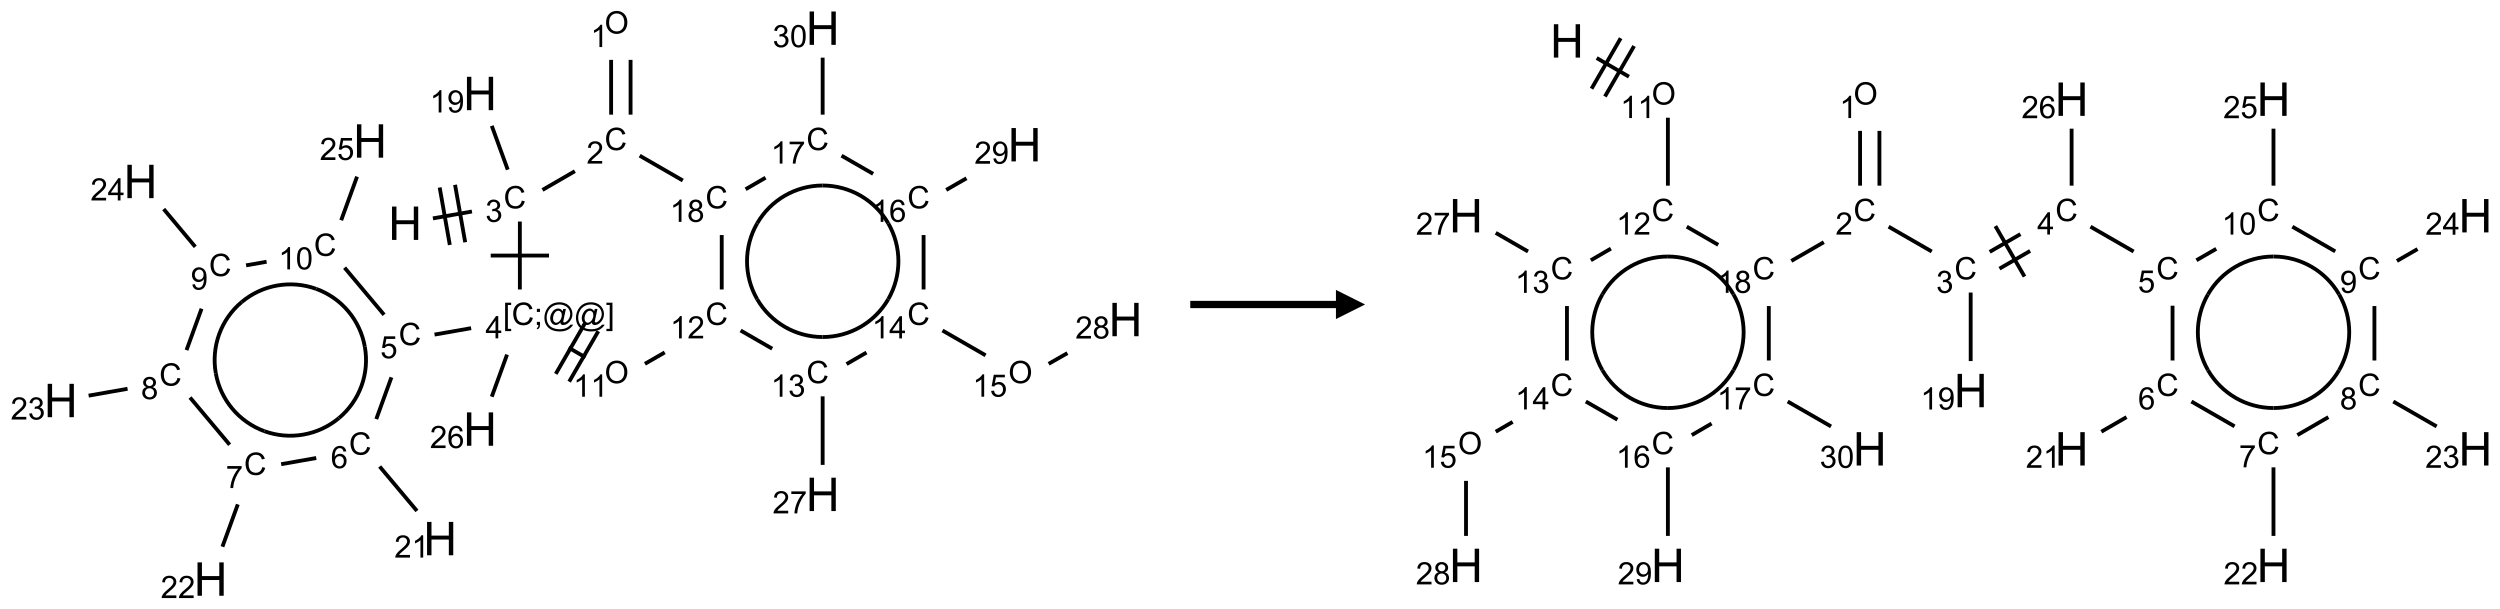 <?xml version="1.0" encoding="UTF-8"?>
<svg xmlns="http://www.w3.org/2000/svg" xmlns:xlink="http://www.w3.org/1999/xlink" width="858" height="209" viewBox="0 0 858 209">
<defs>
<g>
<g id="glyph-0-0">
<path d="M 2 0 L 2 -10 L 10 -10 L 10 0 Z M 2.25 -0.25 L 9.75 -0.25 L 9.75 -9.75 L 2.25 -9.75 Z M 2.25 -0.25 "/>
</g>
<g id="glyph-0-1">
<path d="M 1.281 0 L 1.281 -11.453 L 2.797 -11.453 L 2.797 -6.75 L 8.75 -6.75 L 8.75 -11.453 L 10.266 -11.453 L 10.266 0 L 8.75 0 L 8.75 -5.398 L 2.797 -5.398 L 2.797 0 Z M 1.281 0 "/>
</g>
<g id="glyph-1-0">
<path d="M 1.332 0 L 1.332 -6.668 L 6.668 -6.668 L 6.668 0 Z M 1.5 -0.168 L 6.5 -0.168 L 6.5 -6.5 L 1.5 -6.5 Z M 1.5 -0.168 "/>
</g>
<g id="glyph-1-1">
<path d="M 6.27 -2.676 L 7.281 -2.422 C 7.07 -1.594 6.688 -0.961 6.137 -0.523 C 5.586 -0.086 4.914 0.129 4.121 0.129 C 3.297 0.129 2.629 -0.039 2.113 -0.371 C 1.598 -0.707 1.203 -1.191 0.934 -1.828 C 0.664 -2.465 0.531 -3.145 0.531 -3.875 C 0.531 -4.672 0.684 -5.363 0.988 -5.957 C 1.293 -6.547 1.723 -6.996 2.285 -7.305 C 2.844 -7.613 3.461 -7.766 4.137 -7.766 C 4.898 -7.766 5.543 -7.57 6.062 -7.184 C 6.582 -6.793 6.945 -6.246 7.152 -5.543 L 6.156 -5.309 C 5.98 -5.863 5.723 -6.266 5.387 -6.52 C 5.051 -6.773 4.625 -6.902 4.113 -6.902 C 3.527 -6.902 3.039 -6.762 2.645 -6.48 C 2.25 -6.199 1.973 -5.82 1.812 -5.348 C 1.652 -4.871 1.574 -4.383 1.574 -3.879 C 1.574 -3.23 1.668 -2.664 1.855 -2.18 C 2.047 -1.695 2.34 -1.332 2.738 -1.094 C 3.137 -0.855 3.57 -0.734 4.035 -0.734 C 4.602 -0.734 5.082 -0.898 5.473 -1.223 C 5.867 -1.551 6.133 -2.035 6.27 -2.676 Z M 6.27 -2.676 "/>
</g>
<g id="glyph-1-2">
<path d="M 0.449 -2.016 L 1.387 -2.141 C 1.492 -1.609 1.676 -1.227 1.934 -0.992 C 2.191 -0.758 2.508 -0.641 2.879 -0.641 C 3.32 -0.641 3.695 -0.793 3.996 -1.098 C 4.301 -1.402 4.453 -1.781 4.453 -2.234 C 4.453 -2.664 4.312 -3.02 4.031 -3.301 C 3.75 -3.578 3.391 -3.719 2.957 -3.719 C 2.781 -3.719 2.562 -3.684 2.297 -3.613 L 2.402 -4.438 C 2.465 -4.43 2.516 -4.426 2.551 -4.426 C 2.949 -4.426 3.312 -4.531 3.629 -4.738 C 3.949 -4.949 4.109 -5.27 4.109 -5.703 C 4.109 -6.047 3.992 -6.332 3.762 -6.559 C 3.527 -6.785 3.227 -6.895 2.859 -6.895 C 2.496 -6.895 2.191 -6.781 1.949 -6.551 C 1.707 -6.324 1.547 -5.98 1.48 -5.52 L 0.543 -5.688 C 0.656 -6.316 0.918 -6.805 1.324 -7.148 C 1.73 -7.492 2.234 -7.668 2.84 -7.668 C 3.254 -7.668 3.641 -7.578 3.988 -7.398 C 4.34 -7.219 4.609 -6.977 4.793 -6.668 C 4.98 -6.359 5.074 -6.031 5.074 -5.684 C 5.074 -5.352 4.984 -5.051 4.809 -4.781 C 4.629 -4.512 4.367 -4.297 4.02 -4.137 C 4.473 -4.031 4.824 -3.816 5.074 -3.488 C 5.324 -3.16 5.449 -2.75 5.449 -2.254 C 5.449 -1.59 5.203 -1.023 4.719 -0.559 C 4.234 -0.098 3.617 0.137 2.875 0.137 C 2.203 0.137 1.648 -0.062 1.207 -0.465 C 0.762 -0.863 0.512 -1.379 0.449 -2.016 Z M 0.449 -2.016 "/>
</g>
<g id="glyph-1-3">
<path d="M 3.973 0 L 3.035 0 L 3.035 -5.973 C 2.809 -5.758 2.516 -5.543 2.148 -5.328 C 1.781 -5.113 1.453 -4.953 1.16 -4.844 L 1.16 -5.75 C 1.684 -5.996 2.145 -6.297 2.535 -6.645 C 2.93 -6.996 3.207 -7.336 3.371 -7.668 L 3.973 -7.668 Z M 3.973 0 "/>
</g>
<g id="glyph-1-4">
<path d="M 0.582 -1.766 L 1.484 -1.848 C 1.562 -1.426 1.707 -1.117 1.922 -0.926 C 2.137 -0.734 2.414 -0.641 2.75 -0.641 C 3.039 -0.641 3.289 -0.707 3.508 -0.84 C 3.727 -0.973 3.902 -1.148 4.043 -1.367 C 4.18 -1.586 4.297 -1.887 4.391 -2.262 C 4.484 -2.637 4.531 -3.016 4.531 -3.406 C 4.531 -3.449 4.531 -3.512 4.527 -3.594 C 4.34 -3.297 4.082 -3.055 3.758 -2.867 C 3.434 -2.68 3.082 -2.59 2.703 -2.59 C 2.07 -2.59 1.535 -2.816 1.098 -3.277 C 0.66 -3.734 0.441 -4.34 0.441 -5.09 C 0.441 -5.863 0.672 -6.484 1.129 -6.957 C 1.586 -7.43 2.156 -7.668 2.844 -7.668 C 3.34 -7.668 3.793 -7.531 4.207 -7.266 C 4.617 -7 4.93 -6.617 5.145 -6.121 C 5.355 -5.629 5.465 -4.91 5.465 -3.973 C 5.465 -2.996 5.359 -2.223 5.145 -1.645 C 4.934 -1.066 4.617 -0.625 4.199 -0.324 C 3.781 -0.02 3.293 0.129 2.73 0.129 C 2.133 0.129 1.645 -0.035 1.266 -0.367 C 0.887 -0.699 0.66 -1.164 0.582 -1.766 Z M 4.422 -5.137 C 4.422 -5.676 4.277 -6.102 3.992 -6.418 C 3.707 -6.734 3.359 -6.891 2.957 -6.891 C 2.543 -6.891 2.18 -6.719 1.871 -6.379 C 1.562 -6.039 1.406 -5.598 1.406 -5.059 C 1.406 -4.57 1.555 -4.176 1.848 -3.871 C 2.141 -3.566 2.5 -3.418 2.934 -3.418 C 3.367 -3.418 3.723 -3.57 4.004 -3.871 C 4.281 -4.176 4.422 -4.598 4.422 -5.137 Z M 4.422 -5.137 "/>
</g>
<g id="glyph-1-5">
<path d="M 5.371 -0.902 L 5.371 0 L 0.324 0 C 0.316 -0.227 0.352 -0.441 0.434 -0.652 C 0.562 -0.996 0.766 -1.332 1.051 -1.668 C 1.332 -2 1.742 -2.387 2.277 -2.824 C 3.105 -3.504 3.668 -4.043 3.957 -4.441 C 4.25 -4.84 4.395 -5.215 4.395 -5.566 C 4.395 -5.938 4.262 -6.254 3.996 -6.508 C 3.73 -6.762 3.387 -6.891 2.957 -6.891 C 2.508 -6.891 2.145 -6.754 1.875 -6.484 C 1.605 -6.215 1.469 -5.84 1.465 -5.359 L 0.5 -5.457 C 0.566 -6.176 0.812 -6.727 1.246 -7.102 C 1.676 -7.477 2.254 -7.668 2.98 -7.668 C 3.711 -7.668 4.293 -7.465 4.719 -7.059 C 5.145 -6.652 5.359 -6.148 5.359 -5.547 C 5.359 -5.242 5.297 -4.941 5.172 -4.645 C 5.047 -4.352 4.84 -4.039 4.551 -3.715 C 4.262 -3.387 3.777 -2.938 3.105 -2.371 C 2.543 -1.898 2.18 -1.578 2.02 -1.41 C 1.859 -1.242 1.73 -1.07 1.625 -0.902 Z M 5.371 -0.902 "/>
</g>
<g id="glyph-1-6">
<path d="M 0.516 -3.719 C 0.516 -4.984 0.855 -5.977 1.535 -6.695 C 2.215 -7.414 3.094 -7.77 4.172 -7.77 C 4.875 -7.77 5.512 -7.602 6.078 -7.266 C 6.645 -6.93 7.074 -6.461 7.371 -5.855 C 7.668 -5.254 7.816 -4.57 7.816 -3.809 C 7.816 -3.035 7.66 -2.34 7.348 -1.73 C 7.035 -1.117 6.594 -0.656 6.02 -0.34 C 5.449 -0.027 4.828 0.129 4.168 0.129 C 3.449 0.129 2.805 -0.043 2.238 -0.391 C 1.672 -0.738 1.246 -1.211 0.953 -1.812 C 0.66 -2.414 0.516 -3.047 0.516 -3.719 Z M 1.559 -3.703 C 1.559 -2.781 1.805 -2.059 2.301 -1.527 C 2.793 -1 3.414 -0.734 4.16 -0.734 C 4.922 -0.734 5.547 -1 6.039 -1.535 C 6.531 -2.07 6.777 -2.828 6.777 -3.812 C 6.777 -4.434 6.672 -4.977 6.461 -5.441 C 6.25 -5.902 5.945 -6.262 5.539 -6.52 C 5.133 -6.773 4.68 -6.902 4.176 -6.902 C 3.461 -6.902 2.848 -6.656 2.332 -6.164 C 1.816 -5.672 1.559 -4.852 1.559 -3.703 Z M 1.559 -3.703 "/>
</g>
<g id="glyph-1-7">
<path d="M 1.887 -4.141 C 1.496 -4.281 1.207 -4.484 1.02 -4.75 C 0.832 -5.016 0.738 -5.328 0.738 -5.699 C 0.738 -6.254 0.938 -6.719 1.34 -7.098 C 1.738 -7.477 2.27 -7.668 2.934 -7.668 C 3.598 -7.668 4.137 -7.473 4.543 -7.086 C 4.949 -6.699 5.152 -6.227 5.152 -5.672 C 5.152 -5.316 5.059 -5.008 4.871 -4.746 C 4.688 -4.484 4.406 -4.281 4.027 -4.141 C 4.496 -3.988 4.852 -3.742 5.098 -3.402 C 5.34 -3.062 5.465 -2.656 5.465 -2.184 C 5.465 -1.531 5.234 -0.98 4.77 -0.535 C 4.309 -0.09 3.703 0.129 2.949 0.129 C 2.195 0.129 1.586 -0.094 1.125 -0.539 C 0.664 -0.984 0.434 -1.543 0.434 -2.207 C 0.434 -2.703 0.559 -3.121 0.809 -3.457 C 1.062 -3.793 1.422 -4.02 1.887 -4.141 Z M 1.699 -5.73 C 1.699 -5.367 1.812 -5.074 2.047 -4.844 C 2.281 -4.613 2.582 -4.5 2.953 -4.5 C 3.312 -4.5 3.609 -4.613 3.84 -4.84 C 4.07 -5.066 4.188 -5.348 4.188 -5.676 C 4.188 -6.02 4.07 -6.309 3.832 -6.543 C 3.594 -6.777 3.297 -6.895 2.941 -6.895 C 2.586 -6.895 2.289 -6.781 2.051 -6.551 C 1.816 -6.324 1.699 -6.047 1.699 -5.73 Z M 1.395 -2.203 C 1.395 -1.938 1.461 -1.676 1.586 -1.426 C 1.711 -1.176 1.902 -0.984 2.152 -0.848 C 2.402 -0.711 2.672 -0.641 2.957 -0.641 C 3.406 -0.641 3.777 -0.785 4.066 -1.074 C 4.359 -1.363 4.504 -1.727 4.504 -2.172 C 4.504 -2.625 4.355 -2.996 4.055 -3.293 C 3.754 -3.586 3.379 -3.734 2.926 -3.734 C 2.484 -3.734 2.121 -3.59 1.832 -3.297 C 1.543 -3.004 1.395 -2.641 1.395 -2.203 Z M 1.395 -2.203 "/>
</g>
<g id="glyph-1-8">
<path d="M 0.504 -6.637 L 0.504 -7.535 L 5.449 -7.535 L 5.449 -6.809 C 4.961 -6.289 4.48 -5.602 4.004 -4.746 C 3.527 -3.887 3.156 -3.004 2.895 -2.098 C 2.707 -1.461 2.59 -0.762 2.535 0 L 1.574 0 C 1.582 -0.602 1.703 -1.328 1.926 -2.176 C 2.152 -3.027 2.477 -3.848 2.898 -4.637 C 3.32 -5.426 3.77 -6.094 4.246 -6.637 Z M 0.504 -6.637 "/>
</g>
<g id="glyph-1-9">
<path d="M 3.449 0 L 3.449 -1.828 L 0.137 -1.828 L 0.137 -2.688 L 3.621 -7.637 L 4.387 -7.637 L 4.387 -2.688 L 5.418 -2.688 L 5.418 -1.828 L 4.387 -1.828 L 4.387 0 Z M 3.449 -2.688 L 3.449 -6.129 L 1.059 -2.688 Z M 3.449 -2.688 "/>
</g>
<g id="glyph-1-10">
<path d="M 0.441 -2 L 1.426 -2.082 C 1.5 -1.605 1.668 -1.242 1.934 -1.004 C 2.199 -0.762 2.52 -0.641 2.895 -0.641 C 3.348 -0.641 3.73 -0.812 4.043 -1.152 C 4.355 -1.492 4.512 -1.941 4.512 -2.504 C 4.512 -3.039 4.359 -3.461 4.059 -3.77 C 3.758 -4.078 3.367 -4.234 2.879 -4.234 C 2.578 -4.234 2.305 -4.164 2.062 -4.027 C 1.82 -3.891 1.629 -3.715 1.488 -3.496 L 0.609 -3.609 L 1.348 -7.531 L 5.145 -7.531 L 5.145 -6.637 L 2.098 -6.637 L 1.688 -4.582 C 2.145 -4.902 2.625 -5.062 3.129 -5.062 C 3.797 -5.062 4.359 -4.832 4.816 -4.371 C 5.277 -3.91 5.504 -3.312 5.504 -2.59 C 5.504 -1.898 5.305 -1.301 4.902 -0.797 C 4.41 -0.18 3.742 0.129 2.895 0.129 C 2.199 0.129 1.633 -0.062 1.195 -0.453 C 0.758 -0.844 0.504 -1.359 0.441 -2 Z M 0.441 -2 "/>
</g>
<g id="glyph-1-11">
<path d="M 5.309 -5.766 L 4.375 -5.691 C 4.293 -6.059 4.172 -6.328 4.02 -6.496 C 3.766 -6.762 3.453 -6.895 3.082 -6.895 C 2.785 -6.895 2.523 -6.812 2.297 -6.645 C 2 -6.43 1.77 -6.117 1.598 -5.703 C 1.43 -5.289 1.34 -4.703 1.332 -3.938 C 1.559 -4.281 1.836 -4.535 2.16 -4.703 C 2.488 -4.871 2.828 -4.953 3.188 -4.953 C 3.812 -4.953 4.344 -4.723 4.785 -4.262 C 5.223 -3.801 5.441 -3.207 5.441 -2.48 C 5.441 -2 5.34 -1.555 5.133 -1.145 C 4.926 -0.73 4.641 -0.418 4.281 -0.199 C 3.922 0.02 3.512 0.129 3.051 0.129 C 2.27 0.129 1.633 -0.156 1.141 -0.73 C 0.648 -1.305 0.402 -2.254 0.402 -3.574 C 0.402 -5.051 0.672 -6.121 1.219 -6.793 C 1.695 -7.375 2.336 -7.668 3.141 -7.668 C 3.742 -7.668 4.234 -7.5 4.617 -7.16 C 5 -6.824 5.23 -6.359 5.309 -5.766 Z M 1.48 -2.473 C 1.48 -2.152 1.547 -1.844 1.684 -1.547 C 1.82 -1.25 2.016 -1.027 2.262 -0.871 C 2.508 -0.719 2.766 -0.641 3.035 -0.641 C 3.434 -0.641 3.773 -0.801 4.059 -1.121 C 4.344 -1.441 4.484 -1.875 4.484 -2.422 C 4.484 -2.949 4.344 -3.367 4.062 -3.668 C 3.781 -3.973 3.426 -4.125 3 -4.125 C 2.578 -4.125 2.219 -3.973 1.922 -3.668 C 1.625 -3.363 1.48 -2.969 1.48 -2.473 Z M 1.48 -2.473 "/>
</g>
<g id="glyph-1-12">
<path d="M 0.441 -3.766 C 0.441 -4.668 0.535 -5.395 0.723 -5.945 C 0.906 -6.496 1.184 -6.922 1.551 -7.219 C 1.918 -7.516 2.375 -7.668 2.934 -7.668 C 3.344 -7.668 3.703 -7.586 4.012 -7.418 C 4.32 -7.254 4.574 -7.016 4.777 -6.707 C 4.977 -6.395 5.137 -6.016 5.25 -5.57 C 5.363 -5.125 5.422 -4.523 5.422 -3.766 C 5.422 -2.871 5.328 -2.148 5.145 -1.598 C 4.961 -1.047 4.688 -0.621 4.32 -0.32 C 3.953 -0.02 3.492 0.129 2.934 0.129 C 2.195 0.129 1.617 -0.133 1.199 -0.66 C 0.695 -1.297 0.441 -2.332 0.441 -3.766 Z M 1.406 -3.766 C 1.406 -2.512 1.555 -1.68 1.848 -1.262 C 2.141 -0.848 2.5 -0.641 2.934 -0.641 C 3.363 -0.641 3.727 -0.848 4.02 -1.266 C 4.312 -1.684 4.457 -2.516 4.457 -3.766 C 4.457 -5.023 4.312 -5.859 4.02 -6.27 C 3.727 -6.684 3.359 -6.891 2.922 -6.891 C 2.492 -6.891 2.148 -6.707 1.891 -6.344 C 1.566 -5.879 1.406 -5.02 1.406 -3.766 Z M 1.406 -3.766 "/>
</g>
<g id="glyph-1-13">
<path d="M 0.723 2.121 L 0.723 -7.637 L 2.793 -7.637 L 2.793 -6.859 L 1.66 -6.859 L 1.66 1.344 L 2.793 1.344 L 2.793 2.121 Z M 0.723 2.121 "/>
</g>
<g id="glyph-1-14">
<path d="M 0.949 -4.465 L 0.949 -5.531 L 2.016 -5.531 L 2.016 -4.465 Z M 0.949 0 L 0.949 -1.066 L 2.016 -1.066 L 2.016 0 C 2.016 0.391 1.945 0.711 1.809 0.949 C 1.668 1.191 1.449 1.379 1.145 1.512 L 0.887 1.109 C 1.082 1.023 1.23 0.895 1.324 0.727 C 1.418 0.559 1.469 0.316 1.48 0 Z M 0.949 0 "/>
</g>
<g id="glyph-1-15">
<path d="M 6.047 -0.848 C 5.82 -0.59 5.57 -0.379 5.289 -0.223 C 5.008 -0.062 4.73 0.016 4.449 0.016 C 4.141 0.016 3.84 -0.074 3.547 -0.254 C 3.254 -0.434 3.02 -0.715 2.836 -1.09 C 2.652 -1.465 2.562 -1.875 2.562 -2.324 C 2.562 -2.875 2.703 -3.43 2.988 -3.98 C 3.27 -4.535 3.621 -4.953 4.043 -5.23 C 4.461 -5.508 4.871 -5.645 5.266 -5.645 C 5.566 -5.645 5.855 -5.566 6.129 -5.41 C 6.402 -5.25 6.641 -5.012 6.84 -4.688 L 7.016 -5.496 L 7.949 -5.496 L 7.199 -2 C 7.094 -1.516 7.043 -1.246 7.043 -1.191 C 7.043 -1.098 7.078 -1.02 7.148 -0.949 C 7.219 -0.883 7.305 -0.848 7.406 -0.848 C 7.59 -0.848 7.832 -0.953 8.129 -1.168 C 8.527 -1.445 8.84 -1.816 9.07 -2.285 C 9.301 -2.75 9.418 -3.234 9.418 -3.73 C 9.418 -4.309 9.27 -4.852 8.973 -5.355 C 8.676 -5.859 8.23 -6.262 7.645 -6.562 C 7.055 -6.863 6.406 -7.016 5.691 -7.016 C 4.879 -7.016 4.137 -6.824 3.465 -6.445 C 2.793 -6.066 2.273 -5.52 1.902 -4.809 C 1.535 -4.098 1.348 -3.34 1.348 -2.527 C 1.348 -1.676 1.535 -0.941 1.902 -0.328 C 2.273 0.285 2.809 0.742 3.508 1.035 C 4.207 1.328 4.984 1.473 5.832 1.473 C 6.742 1.473 7.504 1.32 8.121 1.016 C 8.734 0.711 9.195 0.34 9.5 -0.098 L 10.441 -0.098 C 10.266 0.266 9.961 0.637 9.531 1.016 C 9.102 1.395 8.59 1.695 7.996 1.914 C 7.402 2.133 6.688 2.246 5.848 2.246 C 5.078 2.246 4.367 2.145 3.715 1.949 C 3.066 1.75 2.512 1.453 2.051 1.055 C 1.594 0.656 1.25 0.199 1.016 -0.316 C 0.723 -0.973 0.578 -1.684 0.578 -2.441 C 0.578 -3.289 0.75 -4.098 1.098 -4.863 C 1.523 -5.805 2.125 -6.527 2.902 -7.027 C 3.684 -7.527 4.629 -7.777 5.738 -7.777 C 6.602 -7.777 7.375 -7.602 8.059 -7.246 C 8.746 -6.895 9.285 -6.371 9.684 -5.672 C 10.02 -5.07 10.188 -4.418 10.188 -3.715 C 10.188 -2.707 9.832 -1.812 9.125 -1.031 C 8.492 -0.328 7.801 0.02 7.051 0.02 C 6.812 0.02 6.617 -0.016 6.473 -0.09 C 6.324 -0.16 6.215 -0.266 6.145 -0.402 C 6.102 -0.488 6.066 -0.637 6.047 -0.848 Z M 3.527 -2.262 C 3.527 -1.785 3.641 -1.414 3.863 -1.152 C 4.09 -0.887 4.348 -0.754 4.641 -0.754 C 4.836 -0.754 5.039 -0.812 5.254 -0.93 C 5.469 -1.047 5.676 -1.219 5.871 -1.449 C 6.066 -1.676 6.23 -1.969 6.355 -2.32 C 6.48 -2.672 6.543 -3.027 6.543 -3.379 C 6.543 -3.852 6.426 -4.219 6.191 -4.48 C 5.957 -4.738 5.672 -4.871 5.332 -4.871 C 5.109 -4.871 4.902 -4.812 4.707 -4.699 C 4.512 -4.586 4.32 -4.406 4.137 -4.156 C 3.953 -3.906 3.805 -3.602 3.691 -3.246 C 3.582 -2.887 3.527 -2.559 3.527 -2.262 Z M 3.527 -2.262 "/>
</g>
<g id="glyph-1-16">
<path d="M 2.27 2.121 L 0.203 2.121 L 0.203 1.344 L 1.332 1.344 L 1.332 -6.859 L 0.203 -6.859 L 0.203 -7.637 L 2.27 -7.637 Z M 2.27 2.121 "/>
</g>
</g>
</defs>
<path fill="none" stroke-width="0.033" stroke-linecap="butt" stroke-linejoin="miter" stroke="rgb(0%, 0%, 0%)" stroke-opacity="1" stroke-miterlimit="10" d="M 3.193 1.632 L 3.528 1.573 " transform="matrix(40, 0, 0, 40, 20.855, 9.668)"/>
<path fill="none" stroke-width="0.033" stroke-linecap="butt" stroke-linejoin="miter" stroke="rgb(0%, 0%, 0%)" stroke-opacity="1" stroke-miterlimit="10" d="M 3.47 1.837 L 3.383 1.344 " transform="matrix(40, 0, 0, 40, 20.855, 9.668)"/>
<path fill="none" stroke-width="0.033" stroke-linecap="butt" stroke-linejoin="miter" stroke="rgb(0%, 0%, 0%)" stroke-opacity="1" stroke-miterlimit="10" d="M 3.338 1.86 L 3.251 1.367 " transform="matrix(40, 0, 0, 40, 20.855, 9.668)"/>
<path fill="none" stroke-width="0.033" stroke-linecap="butt" stroke-linejoin="miter" stroke="rgb(0%, 0%, 0%)" stroke-opacity="1" stroke-miterlimit="10" d="M 3.835 1.214 L 3.698 0.838 " transform="matrix(40, 0, 0, 40, 20.855, 9.668)"/>
<path fill="none" stroke-width="0.033" stroke-linecap="butt" stroke-linejoin="miter" stroke="rgb(0%, 0%, 0%)" stroke-opacity="1" stroke-miterlimit="10" d="M 4.133 1.388 L 4.411 1.227 " transform="matrix(40, 0, 0, 40, 20.855, 9.668)"/>
<path fill="none" stroke-width="0.033" stroke-linecap="butt" stroke-linejoin="miter" stroke="rgb(0%, 0%, 0%)" stroke-opacity="1" stroke-miterlimit="10" d="M 4.889 0.742 L 4.889 0.272 " transform="matrix(40, 0, 0, 40, 20.855, 9.668)"/>
<path fill="none" stroke-width="0.033" stroke-linecap="butt" stroke-linejoin="miter" stroke="rgb(0%, 0%, 0%)" stroke-opacity="1" stroke-miterlimit="10" d="M 4.722 0.742 L 4.722 0.272 " transform="matrix(40, 0, 0, 40, 20.855, 9.668)"/>
<path fill="none" stroke-width="0.033" stroke-linecap="butt" stroke-linejoin="miter" stroke="rgb(0%, 0%, 0%)" stroke-opacity="1" stroke-miterlimit="10" d="M 4.967 1.094 L 5.337 1.307 " transform="matrix(40, 0, 0, 40, 20.855, 9.668)"/>
<path fill="none" stroke-width="0.033" stroke-linecap="butt" stroke-linejoin="miter" stroke="rgb(0%, 0%, 0%)" stroke-opacity="1" stroke-miterlimit="10" d="M 5.671 1.775 L 5.671 2.242 " transform="matrix(40, 0, 0, 40, 20.855, 9.668)"/>
<path fill="none" stroke-width="0.033" stroke-linecap="butt" stroke-linejoin="miter" stroke="rgb(0%, 0%, 0%)" stroke-opacity="1" stroke-miterlimit="10" d="M 5.833 2.594 L 6.104 2.75 " transform="matrix(40, 0, 0, 40, 20.855, 9.668)"/>
<path fill="none" stroke-width="0.033" stroke-linecap="butt" stroke-linejoin="miter" stroke="rgb(0%, 0%, 0%)" stroke-opacity="1" stroke-miterlimit="10" d="M 6.537 3.159 L 6.537 3.747 " transform="matrix(40, 0, 0, 40, 20.855, 9.668)"/>
<path fill="none" stroke-width="0.033" stroke-linecap="butt" stroke-linejoin="miter" stroke="rgb(0%, 0%, 0%)" stroke-opacity="1" stroke-miterlimit="10" d="M 6.742 2.882 L 6.913 2.783 " transform="matrix(40, 0, 0, 40, 20.855, 9.668)"/>
<path fill="none" stroke-width="0.033" stroke-linecap="butt" stroke-linejoin="miter" stroke="rgb(0%, 0%, 0%)" stroke-opacity="1" stroke-miterlimit="10" d="M 7.565 2.594 L 7.935 2.807 " transform="matrix(40, 0, 0, 40, 20.855, 9.668)"/>
<path fill="none" stroke-width="0.033" stroke-linecap="butt" stroke-linejoin="miter" stroke="rgb(0%, 0%, 0%)" stroke-opacity="1" stroke-miterlimit="10" d="M 8.476 2.88 L 8.637 2.788 " transform="matrix(40, 0, 0, 40, 20.855, 9.668)"/>
<path fill="none" stroke-width="0.033" stroke-linecap="butt" stroke-linejoin="miter" stroke="rgb(0%, 0%, 0%)" stroke-opacity="1" stroke-miterlimit="10" d="M 7.403 2.242 L 7.403 1.775 " transform="matrix(40, 0, 0, 40, 20.855, 9.668)"/>
<path fill="none" stroke-width="0.033" stroke-linecap="butt" stroke-linejoin="miter" stroke="rgb(0%, 0%, 0%)" stroke-opacity="1" stroke-miterlimit="10" d="M 7.597 1.388 L 7.771 1.288 " transform="matrix(40, 0, 0, 40, 20.855, 9.668)"/>
<path fill="none" stroke-width="0.033" stroke-linecap="butt" stroke-linejoin="miter" stroke="rgb(0%, 0%, 0%)" stroke-opacity="1" stroke-miterlimit="10" d="M 6.97 1.25 L 6.699 1.094 " transform="matrix(40, 0, 0, 40, 20.855, 9.668)"/>
<path fill="none" stroke-width="0.033" stroke-linecap="butt" stroke-linejoin="miter" stroke="rgb(0%, 0%, 0%)" stroke-opacity="1" stroke-miterlimit="10" d="M 6.047 1.283 L 5.876 1.382 " transform="matrix(40, 0, 0, 40, 20.855, 9.668)"/>
<path fill="none" stroke-width="0.033" stroke-linecap="butt" stroke-linejoin="miter" stroke="rgb(0%, 0%, 0%)" stroke-opacity="1" stroke-miterlimit="10" d="M 6.537 0.742 L 6.537 0.253 " transform="matrix(40, 0, 0, 40, 20.855, 9.668)"/>
<path fill="none" stroke-width="0.033" stroke-linecap="butt" stroke-linejoin="miter" stroke="rgb(0%, 0%, 0%)" stroke-opacity="1" stroke-miterlimit="10" d="M 5.182 2.782 L 5.012 2.88 " transform="matrix(40, 0, 0, 40, 20.855, 9.668)"/>
<path fill="none" stroke-width="0.033" stroke-linecap="butt" stroke-linejoin="miter" stroke="rgb(0%, 0%, 0%)" stroke-opacity="1" stroke-miterlimit="10" d="M 4.502 2.825 L 4.357 2.741 " transform="matrix(40, 0, 0, 40, 20.855, 9.668)"/>
<path fill="none" stroke-width="0.033" stroke-linecap="butt" stroke-linejoin="miter" stroke="rgb(0%, 0%, 0%)" stroke-opacity="1" stroke-miterlimit="10" d="M 4.497 2.533 L 4.247 2.966 " transform="matrix(40, 0, 0, 40, 20.855, 9.668)"/>
<path fill="none" stroke-width="0.033" stroke-linecap="butt" stroke-linejoin="miter" stroke="rgb(0%, 0%, 0%)" stroke-opacity="1" stroke-miterlimit="10" d="M 4.612 2.6 L 4.362 3.033 " transform="matrix(40, 0, 0, 40, 20.855, 9.668)"/>
<path fill="none" stroke-width="0.033" stroke-linecap="butt" stroke-linejoin="miter" stroke="rgb(0%, 0%, 0%)" stroke-opacity="1" stroke-miterlimit="10" d="M 3.939 2.242 L 3.939 1.659 " transform="matrix(40, 0, 0, 40, 20.855, 9.668)"/>
<path fill="none" stroke-width="0.033" stroke-linecap="butt" stroke-linejoin="miter" stroke="rgb(0%, 0%, 0%)" stroke-opacity="1" stroke-miterlimit="10" d="M 4.189 1.951 L 3.689 1.951 " transform="matrix(40, 0, 0, 40, 20.855, 9.668)"/>
<path fill="none" stroke-width="0.033" stroke-linecap="butt" stroke-linejoin="miter" stroke="rgb(0%, 0%, 0%)" stroke-opacity="1" stroke-miterlimit="10" d="M 3.521 2.574 L 3.207 2.629 " transform="matrix(40, 0, 0, 40, 20.855, 9.668)"/>
<path fill="none" stroke-width="0.033" stroke-linecap="butt" stroke-linejoin="miter" stroke="rgb(0%, 0%, 0%)" stroke-opacity="1" stroke-miterlimit="10" d="M 2.837 2.996 L 2.707 3.354 " transform="matrix(40, 0, 0, 40, 20.855, 9.668)"/>
<path fill="none" stroke-width="0.033" stroke-linecap="butt" stroke-linejoin="miter" stroke="rgb(0%, 0%, 0%)" stroke-opacity="1" stroke-miterlimit="10" d="M 2.736 3.761 L 3.056 4.142 " transform="matrix(40, 0, 0, 40, 20.855, 9.668)"/>
<path fill="none" stroke-width="0.033" stroke-linecap="butt" stroke-linejoin="miter" stroke="rgb(0%, 0%, 0%)" stroke-opacity="1" stroke-miterlimit="10" d="M 2.192 3.688 L 1.891 3.741 " transform="matrix(40, 0, 0, 40, 20.855, 9.668)"/>
<path fill="none" stroke-width="0.033" stroke-linecap="butt" stroke-linejoin="miter" stroke="rgb(0%, 0%, 0%)" stroke-opacity="1" stroke-miterlimit="10" d="M 1.519 4.086 L 1.387 4.449 " transform="matrix(40, 0, 0, 40, 20.855, 9.668)"/>
<path fill="none" stroke-width="0.033" stroke-linecap="butt" stroke-linejoin="miter" stroke="rgb(0%, 0%, 0%)" stroke-opacity="1" stroke-miterlimit="10" d="M 1.449 3.574 L 1.109 3.169 " transform="matrix(40, 0, 0, 40, 20.855, 9.668)"/>
<path fill="none" stroke-width="0.033" stroke-linecap="butt" stroke-linejoin="miter" stroke="rgb(0%, 0%, 0%)" stroke-opacity="1" stroke-miterlimit="10" d="M 0.573 3.094 L 0.239 3.153 " transform="matrix(40, 0, 0, 40, 20.855, 9.668)"/>
<path fill="none" stroke-width="0.033" stroke-linecap="butt" stroke-linejoin="miter" stroke="rgb(0%, 0%, 0%)" stroke-opacity="1" stroke-miterlimit="10" d="M 1.079 2.762 L 1.208 2.407 " transform="matrix(40, 0, 0, 40, 20.855, 9.668)"/>
<path fill="none" stroke-width="0.033" stroke-linecap="butt" stroke-linejoin="miter" stroke="rgb(0%, 0%, 0%)" stroke-opacity="1" stroke-miterlimit="10" d="M 1.154 1.876 L 0.883 1.552 " transform="matrix(40, 0, 0, 40, 20.855, 9.668)"/>
<path fill="none" stroke-width="0.033" stroke-linecap="butt" stroke-linejoin="miter" stroke="rgb(0%, 0%, 0%)" stroke-opacity="1" stroke-miterlimit="10" d="M 1.59 2.035 L 1.766 2.004 " transform="matrix(40, 0, 0, 40, 20.855, 9.668)"/>
<path fill="none" stroke-width="0.033" stroke-linecap="butt" stroke-linejoin="miter" stroke="rgb(0%, 0%, 0%)" stroke-opacity="1" stroke-miterlimit="10" d="M 2.435 2.055 L 2.774 2.459 " transform="matrix(40, 0, 0, 40, 20.855, 9.668)"/>
<path fill="none" stroke-width="0.033" stroke-linecap="butt" stroke-linejoin="miter" stroke="rgb(0%, 0%, 0%)" stroke-opacity="1" stroke-miterlimit="10" d="M 2.406 1.648 L 2.542 1.274 " transform="matrix(40, 0, 0, 40, 20.855, 9.668)"/>
<path fill="none" stroke-width="0.033" stroke-linecap="butt" stroke-linejoin="miter" stroke="rgb(0%, 0%, 0%)" stroke-opacity="1" stroke-miterlimit="10" d="M 3.829 2.801 L 3.698 3.162 " transform="matrix(40, 0, 0, 40, 20.855, 9.668)"/>
<path fill="none" stroke-width="0.033" stroke-linecap="butt" stroke-linejoin="miter" stroke="rgb(0%, 0%, 0%)" stroke-opacity="1" stroke-miterlimit="10" d="M 5.975 2.325 C 5.859 2.124 5.859 1.876 5.975 1.675 " transform="matrix(40, 0, 0, 40, 20.855, 9.668)"/>
<path fill="none" stroke-width="0.033" stroke-linecap="butt" stroke-linejoin="miter" stroke="rgb(0%, 0%, 0%)" stroke-opacity="1" stroke-miterlimit="10" d="M 6.537 2.65 C 6.305 2.65 6.091 2.526 5.975 2.325 " transform="matrix(40, 0, 0, 40, 20.855, 9.668)"/>
<path fill="none" stroke-width="0.033" stroke-linecap="butt" stroke-linejoin="miter" stroke="rgb(0%, 0%, 0%)" stroke-opacity="1" stroke-miterlimit="10" d="M 7.1 2.325 C 6.984 2.526 6.769 2.65 6.537 2.65 " transform="matrix(40, 0, 0, 40, 20.855, 9.668)"/>
<path fill="none" stroke-width="0.033" stroke-linecap="butt" stroke-linejoin="miter" stroke="rgb(0%, 0%, 0%)" stroke-opacity="1" stroke-miterlimit="10" d="M 7.1 1.675 C 7.216 1.876 7.216 2.124 7.1 2.325 " transform="matrix(40, 0, 0, 40, 20.855, 9.668)"/>
<path fill="none" stroke-width="0.033" stroke-linecap="butt" stroke-linejoin="miter" stroke="rgb(0%, 0%, 0%)" stroke-opacity="1" stroke-miterlimit="10" d="M 6.537 1.35 C 6.769 1.35 6.984 1.474 7.1 1.675 " transform="matrix(40, 0, 0, 40, 20.855, 9.668)"/>
<path fill="none" stroke-width="0.033" stroke-linecap="butt" stroke-linejoin="miter" stroke="rgb(0%, 0%, 0%)" stroke-opacity="1" stroke-miterlimit="10" d="M 5.975 1.675 C 6.091 1.474 6.305 1.35 6.537 1.35 " transform="matrix(40, 0, 0, 40, 20.855, 9.668)"/>
<path fill="none" stroke-width="0.033" stroke-linecap="butt" stroke-linejoin="miter" stroke="rgb(0%, 0%, 0%)" stroke-opacity="1" stroke-miterlimit="10" d="M 2.609 2.734 C 2.65 2.963 2.565 3.196 2.387 3.345 " transform="matrix(40, 0, 0, 40, 20.855, 9.668)"/>
<path fill="none" stroke-width="0.033" stroke-linecap="butt" stroke-linejoin="miter" stroke="rgb(0%, 0%, 0%)" stroke-opacity="1" stroke-miterlimit="10" d="M 2.192 2.237 C 2.41 2.316 2.569 2.506 2.609 2.734 " transform="matrix(40, 0, 0, 40, 20.855, 9.668)"/>
<path fill="none" stroke-width="0.033" stroke-linecap="butt" stroke-linejoin="miter" stroke="rgb(0%, 0%, 0%)" stroke-opacity="1" stroke-miterlimit="10" d="M 1.552 2.35 C 1.73 2.201 1.974 2.158 2.192 2.237 " transform="matrix(40, 0, 0, 40, 20.855, 9.668)"/>
<path fill="none" stroke-width="0.033" stroke-linecap="butt" stroke-linejoin="miter" stroke="rgb(0%, 0%, 0%)" stroke-opacity="1" stroke-miterlimit="10" d="M 1.33 2.96 C 1.29 2.732 1.374 2.499 1.552 2.35 " transform="matrix(40, 0, 0, 40, 20.855, 9.668)"/>
<path fill="none" stroke-width="0.033" stroke-linecap="butt" stroke-linejoin="miter" stroke="rgb(0%, 0%, 0%)" stroke-opacity="1" stroke-miterlimit="10" d="M 1.747 3.458 C 1.529 3.378 1.37 3.189 1.33 2.96 " transform="matrix(40, 0, 0, 40, 20.855, 9.668)"/>
<path fill="none" stroke-width="0.033" stroke-linecap="butt" stroke-linejoin="miter" stroke="rgb(0%, 0%, 0%)" stroke-opacity="1" stroke-miterlimit="10" d="M 2.387 3.345 C 2.209 3.494 1.966 3.537 1.747 3.458 " transform="matrix(40, 0, 0, 40, 20.855, 9.668)"/>
<g fill="rgb(0%, 0%, 0%)" fill-opacity="1">
<use xlink:href="#glyph-0-1" x="133.262" y="82.34"/>
</g>
<g fill="rgb(0%, 0%, 0%)" fill-opacity="1">
<use xlink:href="#glyph-1-1" x="172.832" y="71.512"/>
</g>
<g fill="rgb(0%, 0%, 0%)" fill-opacity="1">
<use xlink:href="#glyph-1-2" x="166.582" y="76.148"/>
</g>
<g fill="rgb(0%, 0%, 0%)" fill-opacity="1">
<use xlink:href="#glyph-0-1" x="158.973" y="37.809"/>
</g>
<g fill="rgb(0%, 0%, 0%)" fill-opacity="1">
<use xlink:href="#glyph-1-3" x="147.52" y="38.602"/>
<use xlink:href="#glyph-1-4" x="153.452" y="38.602"/>
</g>
<g fill="rgb(0%, 0%, 0%)" fill-opacity="1">
<use xlink:href="#glyph-1-1" x="207.473" y="51.512"/>
</g>
<g fill="rgb(0%, 0%, 0%)" fill-opacity="1">
<use xlink:href="#glyph-1-5" x="201.301" y="56.148"/>
</g>
<g fill="rgb(0%, 0%, 0%)" fill-opacity="1">
<use xlink:href="#glyph-1-6" x="207.488" y="11.516"/>
</g>
<g fill="rgb(0%, 0%, 0%)" fill-opacity="1">
<use xlink:href="#glyph-1-3" x="202.695" y="16.148"/>
</g>
<g fill="rgb(0%, 0%, 0%)" fill-opacity="1">
<use xlink:href="#glyph-1-1" x="242.113" y="71.512"/>
</g>
<g fill="rgb(0%, 0%, 0%)" fill-opacity="1">
<use xlink:href="#glyph-1-3" x="229.914" y="76.148"/>
<use xlink:href="#glyph-1-7" x="235.846" y="76.148"/>
</g>
<g fill="rgb(0%, 0%, 0%)" fill-opacity="1">
<use xlink:href="#glyph-1-1" x="242.113" y="111.512"/>
</g>
<g fill="rgb(0%, 0%, 0%)" fill-opacity="1">
<use xlink:href="#glyph-1-3" x="230.008" y="116.148"/>
<use xlink:href="#glyph-1-5" x="235.94" y="116.148"/>
</g>
<g fill="rgb(0%, 0%, 0%)" fill-opacity="1">
<use xlink:href="#glyph-1-1" x="276.754" y="131.512"/>
</g>
<g fill="rgb(0%, 0%, 0%)" fill-opacity="1">
<use xlink:href="#glyph-1-3" x="264.57" y="136.148"/>
<use xlink:href="#glyph-1-2" x="270.503" y="136.148"/>
</g>
<g fill="rgb(0%, 0%, 0%)" fill-opacity="1">
<use xlink:href="#glyph-0-1" x="276.574" y="175.395"/>
</g>
<g fill="rgb(0%, 0%, 0%)" fill-opacity="1">
<use xlink:href="#glyph-1-5" x="265.145" y="176.188"/>
<use xlink:href="#glyph-1-8" x="271.077" y="176.188"/>
</g>
<g fill="rgb(0%, 0%, 0%)" fill-opacity="1">
<use xlink:href="#glyph-1-1" x="311.395" y="111.512"/>
</g>
<g fill="rgb(0%, 0%, 0%)" fill-opacity="1">
<use xlink:href="#glyph-1-3" x="299.242" y="116.148"/>
<use xlink:href="#glyph-1-9" x="305.174" y="116.148"/>
</g>
<g fill="rgb(0%, 0%, 0%)" fill-opacity="1">
<use xlink:href="#glyph-1-6" x="346.051" y="131.516"/>
</g>
<g fill="rgb(0%, 0%, 0%)" fill-opacity="1">
<use xlink:href="#glyph-1-3" x="333.793" y="136.148"/>
<use xlink:href="#glyph-1-10" x="339.725" y="136.148"/>
</g>
<g fill="rgb(0%, 0%, 0%)" fill-opacity="1">
<use xlink:href="#glyph-0-1" x="380.5" y="115.395"/>
</g>
<g fill="rgb(0%, 0%, 0%)" fill-opacity="1">
<use xlink:href="#glyph-1-5" x="369.051" y="116.188"/>
<use xlink:href="#glyph-1-7" x="374.983" y="116.188"/>
</g>
<g fill="rgb(0%, 0%, 0%)" fill-opacity="1">
<use xlink:href="#glyph-1-1" x="311.395" y="71.512"/>
</g>
<g fill="rgb(0%, 0%, 0%)" fill-opacity="1">
<use xlink:href="#glyph-1-3" x="299.215" y="76.148"/>
<use xlink:href="#glyph-1-11" x="305.147" y="76.148"/>
</g>
<g fill="rgb(0%, 0%, 0%)" fill-opacity="1">
<use xlink:href="#glyph-0-1" x="345.855" y="55.395"/>
</g>
<g fill="rgb(0%, 0%, 0%)" fill-opacity="1">
<use xlink:href="#glyph-1-5" x="334.41" y="56.188"/>
<use xlink:href="#glyph-1-4" x="340.342" y="56.188"/>
</g>
<g fill="rgb(0%, 0%, 0%)" fill-opacity="1">
<use xlink:href="#glyph-1-1" x="276.754" y="51.512"/>
</g>
<g fill="rgb(0%, 0%, 0%)" fill-opacity="1">
<use xlink:href="#glyph-1-3" x="264.57" y="56.148"/>
<use xlink:href="#glyph-1-8" x="270.503" y="56.148"/>
</g>
<g fill="rgb(0%, 0%, 0%)" fill-opacity="1">
<use xlink:href="#glyph-0-1" x="276.574" y="15.395"/>
</g>
<g fill="rgb(0%, 0%, 0%)" fill-opacity="1">
<use xlink:href="#glyph-1-2" x="265.168" y="16.188"/>
<use xlink:href="#glyph-1-12" x="271.1" y="16.188"/>
</g>
<g fill="rgb(0%, 0%, 0%)" fill-opacity="1">
<use xlink:href="#glyph-1-6" x="207.488" y="131.516"/>
</g>
<g fill="rgb(0%, 0%, 0%)" fill-opacity="1">
<use xlink:href="#glyph-1-3" x="196.762" y="136.148"/>
<use xlink:href="#glyph-1-3" x="202.694" y="136.148"/>
</g>
<g fill="rgb(0%, 0%, 0%)" fill-opacity="1">
<use xlink:href="#glyph-1-13" x="172.637" y="111.52"/>
<use xlink:href="#glyph-1-1" x="175.6" y="111.52"/>
<use xlink:href="#glyph-1-14" x="183.303" y="111.52"/>
<use xlink:href="#glyph-1-15" x="186.267" y="111.52"/>
<use xlink:href="#glyph-1-15" x="197.095" y="111.52"/>
<use xlink:href="#glyph-1-16" x="207.923" y="111.52"/>
</g>
<g fill="rgb(0%, 0%, 0%)" fill-opacity="1">
<use xlink:href="#glyph-1-9" x="166.613" y="116.117"/>
</g>
<g fill="rgb(0%, 0%, 0%)" fill-opacity="1">
<use xlink:href="#glyph-1-1" x="136.816" y="118.457"/>
</g>
<g fill="rgb(0%, 0%, 0%)" fill-opacity="1">
<use xlink:href="#glyph-1-10" x="130.504" y="122.961"/>
</g>
<g fill="rgb(0%, 0%, 0%)" fill-opacity="1">
<use xlink:href="#glyph-1-1" x="119.758" y="156.047"/>
</g>
<g fill="rgb(0%, 0%, 0%)" fill-opacity="1">
<use xlink:href="#glyph-1-11" x="113.512" y="160.684"/>
</g>
<g fill="rgb(0%, 0%, 0%)" fill-opacity="1">
<use xlink:href="#glyph-0-1" x="145.289" y="190.57"/>
</g>
<g fill="rgb(0%, 0%, 0%)" fill-opacity="1">
<use xlink:href="#glyph-1-5" x="135.332" y="191.363"/>
<use xlink:href="#glyph-1-3" x="141.264" y="191.363"/>
</g>
<g fill="rgb(0%, 0%, 0%)" fill-opacity="1">
<use xlink:href="#glyph-1-1" x="83.742" y="162.992"/>
</g>
<g fill="rgb(0%, 0%, 0%)" fill-opacity="1">
<use xlink:href="#glyph-1-8" x="77.488" y="167.5"/>
</g>
<g fill="rgb(0%, 0%, 0%)" fill-opacity="1">
<use xlink:href="#glyph-0-1" x="66.508" y="204.461"/>
</g>
<g fill="rgb(0%, 0%, 0%)" fill-opacity="1">
<use xlink:href="#glyph-1-5" x="55.152" y="205.254"/>
<use xlink:href="#glyph-1-5" x="61.085" y="205.254"/>
</g>
<g fill="rgb(0%, 0%, 0%)" fill-opacity="1">
<use xlink:href="#glyph-1-1" x="54.656" y="132.352"/>
</g>
<g fill="rgb(0%, 0%, 0%)" fill-opacity="1">
<use xlink:href="#glyph-1-7" x="48.387" y="136.988"/>
</g>
<g fill="rgb(0%, 0%, 0%)" fill-opacity="1">
<use xlink:href="#glyph-0-1" x="15.082" y="143.18"/>
</g>
<g fill="rgb(0%, 0%, 0%)" fill-opacity="1">
<use xlink:href="#glyph-1-5" x="3.652" y="143.973"/>
<use xlink:href="#glyph-1-2" x="9.585" y="143.973"/>
</g>
<g fill="rgb(0%, 0%, 0%)" fill-opacity="1">
<use xlink:href="#glyph-1-1" x="71.711" y="94.762"/>
</g>
<g fill="rgb(0%, 0%, 0%)" fill-opacity="1">
<use xlink:href="#glyph-1-4" x="65.441" y="99.398"/>
</g>
<g fill="rgb(0%, 0%, 0%)" fill-opacity="1">
<use xlink:href="#glyph-0-1" x="42.445" y="68.004"/>
</g>
<g fill="rgb(0%, 0%, 0%)" fill-opacity="1">
<use xlink:href="#glyph-1-5" x="31.043" y="68.797"/>
<use xlink:href="#glyph-1-9" x="36.975" y="68.797"/>
</g>
<g fill="rgb(0%, 0%, 0%)" fill-opacity="1">
<use xlink:href="#glyph-1-1" x="107.727" y="87.816"/>
</g>
<g fill="rgb(0%, 0%, 0%)" fill-opacity="1">
<use xlink:href="#glyph-1-3" x="95.57" y="92.453"/>
<use xlink:href="#glyph-1-12" x="101.503" y="92.453"/>
</g>
<g fill="rgb(0%, 0%, 0%)" fill-opacity="1">
<use xlink:href="#glyph-0-1" x="121.23" y="54.113"/>
</g>
<g fill="rgb(0%, 0%, 0%)" fill-opacity="1">
<use xlink:href="#glyph-1-5" x="109.738" y="54.902"/>
<use xlink:href="#glyph-1-10" x="115.671" y="54.902"/>
</g>
<g fill="rgb(0%, 0%, 0%)" fill-opacity="1">
<use xlink:href="#glyph-0-1" x="158.973" y="152.984"/>
</g>
<g fill="rgb(0%, 0%, 0%)" fill-opacity="1">
<use xlink:href="#glyph-1-5" x="147.543" y="153.777"/>
<use xlink:href="#glyph-1-11" x="153.475" y="153.777"/>
</g>
<path fill-rule="nonzero" fill="rgb(0%, 0%, 0%)" fill-opacity="1" d="M 408.496 105.75 L 458.496 105.75 L 458.496 109.5 L 468.496 104.5 L 458.496 99.5 L 458.496 103.25 L 408.496 103.25 "/>
<path fill="none" stroke-width="0.033" stroke-linecap="butt" stroke-linejoin="miter" stroke="rgb(0%, 0%, 0%)" stroke-opacity="1" stroke-miterlimit="10" d="M 1.121 0.147 L 1.398 0.307 " transform="matrix(40, 0, 0, 40, 503.137, 14.039)"/>
<path fill="none" stroke-width="0.033" stroke-linecap="butt" stroke-linejoin="miter" stroke="rgb(0%, 0%, 0%)" stroke-opacity="1" stroke-miterlimit="10" d="M 1.192 0.477 L 1.442 0.044 " transform="matrix(40, 0, 0, 40, 503.137, 14.039)"/>
<path fill="none" stroke-width="0.033" stroke-linecap="butt" stroke-linejoin="miter" stroke="rgb(0%, 0%, 0%)" stroke-opacity="1" stroke-miterlimit="10" d="M 1.077 0.41 L 1.327 -0.023 " transform="matrix(40, 0, 0, 40, 503.137, 14.039)"/>
<path fill="none" stroke-width="0.033" stroke-linecap="butt" stroke-linejoin="miter" stroke="rgb(0%, 0%, 0%)" stroke-opacity="1" stroke-miterlimit="10" d="M 1.732 0.659 L 1.732 1.242 " transform="matrix(40, 0, 0, 40, 503.137, 14.039)"/>
<path fill="none" stroke-width="0.033" stroke-linecap="butt" stroke-linejoin="miter" stroke="rgb(0%, 0%, 0%)" stroke-opacity="1" stroke-miterlimit="10" d="M 1.243 1.782 L 1.071 1.882 " transform="matrix(40, 0, 0, 40, 503.137, 14.039)"/>
<path fill="none" stroke-width="0.033" stroke-linecap="butt" stroke-linejoin="miter" stroke="rgb(0%, 0%, 0%)" stroke-opacity="1" stroke-miterlimit="10" d="M 0.532 1.807 L 0.255 1.647 " transform="matrix(40, 0, 0, 40, 503.137, 14.039)"/>
<path fill="none" stroke-width="0.033" stroke-linecap="butt" stroke-linejoin="miter" stroke="rgb(0%, 0%, 0%)" stroke-opacity="1" stroke-miterlimit="10" d="M 0.866 2.275 L 0.866 2.742 " transform="matrix(40, 0, 0, 40, 503.137, 14.039)"/>
<path fill="none" stroke-width="0.033" stroke-linecap="butt" stroke-linejoin="miter" stroke="rgb(0%, 0%, 0%)" stroke-opacity="1" stroke-miterlimit="10" d="M 0.4 3.269 L 0.255 3.353 " transform="matrix(40, 0, 0, 40, 503.137, 14.039)"/>
<path fill="none" stroke-width="0.033" stroke-linecap="butt" stroke-linejoin="miter" stroke="rgb(0%, 0%, 0%)" stroke-opacity="1" stroke-miterlimit="10" d="M 0 3.775 L 0 4.247 " transform="matrix(40, 0, 0, 40, 503.137, 14.039)"/>
<path fill="none" stroke-width="0.033" stroke-linecap="butt" stroke-linejoin="miter" stroke="rgb(0%, 0%, 0%)" stroke-opacity="1" stroke-miterlimit="10" d="M 1.028 3.094 L 1.299 3.25 " transform="matrix(40, 0, 0, 40, 503.137, 14.039)"/>
<path fill="none" stroke-width="0.033" stroke-linecap="butt" stroke-linejoin="miter" stroke="rgb(0%, 0%, 0%)" stroke-opacity="1" stroke-miterlimit="10" d="M 1.732 3.659 L 1.732 4.247 " transform="matrix(40, 0, 0, 40, 503.137, 14.039)"/>
<path fill="none" stroke-width="0.033" stroke-linecap="butt" stroke-linejoin="miter" stroke="rgb(0%, 0%, 0%)" stroke-opacity="1" stroke-miterlimit="10" d="M 1.937 3.382 L 2.107 3.283 " transform="matrix(40, 0, 0, 40, 503.137, 14.039)"/>
<path fill="none" stroke-width="0.033" stroke-linecap="butt" stroke-linejoin="miter" stroke="rgb(0%, 0%, 0%)" stroke-opacity="1" stroke-miterlimit="10" d="M 2.76 3.094 L 3.132 3.308 " transform="matrix(40, 0, 0, 40, 503.137, 14.039)"/>
<path fill="none" stroke-width="0.033" stroke-linecap="butt" stroke-linejoin="miter" stroke="rgb(0%, 0%, 0%)" stroke-opacity="1" stroke-miterlimit="10" d="M 2.598 2.742 L 2.598 2.275 " transform="matrix(40, 0, 0, 40, 503.137, 14.039)"/>
<path fill="none" stroke-width="0.033" stroke-linecap="butt" stroke-linejoin="miter" stroke="rgb(0%, 0%, 0%)" stroke-opacity="1" stroke-miterlimit="10" d="M 2.164 1.75 L 1.894 1.594 " transform="matrix(40, 0, 0, 40, 503.137, 14.039)"/>
<path fill="none" stroke-width="0.033" stroke-linecap="butt" stroke-linejoin="miter" stroke="rgb(0%, 0%, 0%)" stroke-opacity="1" stroke-miterlimit="10" d="M 2.791 1.888 L 3.07 1.727 " transform="matrix(40, 0, 0, 40, 503.137, 14.039)"/>
<path fill="none" stroke-width="0.033" stroke-linecap="butt" stroke-linejoin="miter" stroke="rgb(0%, 0%, 0%)" stroke-opacity="1" stroke-miterlimit="10" d="M 3.547 1.242 L 3.547 0.772 " transform="matrix(40, 0, 0, 40, 503.137, 14.039)"/>
<path fill="none" stroke-width="0.033" stroke-linecap="butt" stroke-linejoin="miter" stroke="rgb(0%, 0%, 0%)" stroke-opacity="1" stroke-miterlimit="10" d="M 3.381 1.242 L 3.381 0.772 " transform="matrix(40, 0, 0, 40, 503.137, 14.039)"/>
<path fill="none" stroke-width="0.033" stroke-linecap="butt" stroke-linejoin="miter" stroke="rgb(0%, 0%, 0%)" stroke-opacity="1" stroke-miterlimit="10" d="M 3.626 1.594 L 3.996 1.807 " transform="matrix(40, 0, 0, 40, 503.137, 14.039)"/>
<path fill="none" stroke-width="0.033" stroke-linecap="butt" stroke-linejoin="miter" stroke="rgb(0%, 0%, 0%)" stroke-opacity="1" stroke-miterlimit="10" d="M 4.577 1.954 L 4.84 1.802 " transform="matrix(40, 0, 0, 40, 503.137, 14.039)"/>
<path fill="none" stroke-width="0.033" stroke-linecap="butt" stroke-linejoin="miter" stroke="rgb(0%, 0%, 0%)" stroke-opacity="1" stroke-miterlimit="10" d="M 4.493 1.81 L 4.757 1.658 " transform="matrix(40, 0, 0, 40, 503.137, 14.039)"/>
<path fill="none" stroke-width="0.033" stroke-linecap="butt" stroke-linejoin="miter" stroke="rgb(0%, 0%, 0%)" stroke-opacity="1" stroke-miterlimit="10" d="M 4.792 2.022 L 4.542 1.589 " transform="matrix(40, 0, 0, 40, 503.137, 14.039)"/>
<path fill="none" stroke-width="0.033" stroke-linecap="butt" stroke-linejoin="miter" stroke="rgb(0%, 0%, 0%)" stroke-opacity="1" stroke-miterlimit="10" d="M 5.358 1.594 L 5.728 1.807 " transform="matrix(40, 0, 0, 40, 503.137, 14.039)"/>
<path fill="none" stroke-width="0.033" stroke-linecap="butt" stroke-linejoin="miter" stroke="rgb(0%, 0%, 0%)" stroke-opacity="1" stroke-miterlimit="10" d="M 6.062 2.272 L 6.062 2.742 " transform="matrix(40, 0, 0, 40, 503.137, 14.039)"/>
<path fill="none" stroke-width="0.033" stroke-linecap="butt" stroke-linejoin="miter" stroke="rgb(0%, 0%, 0%)" stroke-opacity="1" stroke-miterlimit="10" d="M 5.667 3.228 L 5.451 3.353 " transform="matrix(40, 0, 0, 40, 503.137, 14.039)"/>
<path fill="none" stroke-width="0.033" stroke-linecap="butt" stroke-linejoin="miter" stroke="rgb(0%, 0%, 0%)" stroke-opacity="1" stroke-miterlimit="10" d="M 6.224 3.094 L 6.594 3.307 " transform="matrix(40, 0, 0, 40, 503.137, 14.039)"/>
<path fill="none" stroke-width="0.033" stroke-linecap="butt" stroke-linejoin="miter" stroke="rgb(0%, 0%, 0%)" stroke-opacity="1" stroke-miterlimit="10" d="M 6.928 3.659 L 6.928 4.247 " transform="matrix(40, 0, 0, 40, 503.137, 14.039)"/>
<path fill="none" stroke-width="0.033" stroke-linecap="butt" stroke-linejoin="miter" stroke="rgb(0%, 0%, 0%)" stroke-opacity="1" stroke-miterlimit="10" d="M 7.133 3.382 L 7.399 3.228 " transform="matrix(40, 0, 0, 40, 503.137, 14.039)"/>
<path fill="none" stroke-width="0.033" stroke-linecap="butt" stroke-linejoin="miter" stroke="rgb(0%, 0%, 0%)" stroke-opacity="1" stroke-miterlimit="10" d="M 7.956 3.094 L 8.328 3.308 " transform="matrix(40, 0, 0, 40, 503.137, 14.039)"/>
<path fill="none" stroke-width="0.033" stroke-linecap="butt" stroke-linejoin="miter" stroke="rgb(0%, 0%, 0%)" stroke-opacity="1" stroke-miterlimit="10" d="M 7.794 2.742 L 7.794 2.275 " transform="matrix(40, 0, 0, 40, 503.137, 14.039)"/>
<path fill="none" stroke-width="0.033" stroke-linecap="butt" stroke-linejoin="miter" stroke="rgb(0%, 0%, 0%)" stroke-opacity="1" stroke-miterlimit="10" d="M 7.987 1.888 L 8.164 1.786 " transform="matrix(40, 0, 0, 40, 503.137, 14.039)"/>
<path fill="none" stroke-width="0.033" stroke-linecap="butt" stroke-linejoin="miter" stroke="rgb(0%, 0%, 0%)" stroke-opacity="1" stroke-miterlimit="10" d="M 7.458 1.806 L 7.09 1.594 " transform="matrix(40, 0, 0, 40, 503.137, 14.039)"/>
<path fill="none" stroke-width="0.033" stroke-linecap="butt" stroke-linejoin="miter" stroke="rgb(0%, 0%, 0%)" stroke-opacity="1" stroke-miterlimit="10" d="M 6.437 1.784 L 6.267 1.882 " transform="matrix(40, 0, 0, 40, 503.137, 14.039)"/>
<path fill="none" stroke-width="0.033" stroke-linecap="butt" stroke-linejoin="miter" stroke="rgb(0%, 0%, 0%)" stroke-opacity="1" stroke-miterlimit="10" d="M 6.928 1.242 L 6.928 0.753 " transform="matrix(40, 0, 0, 40, 503.137, 14.039)"/>
<path fill="none" stroke-width="0.033" stroke-linecap="butt" stroke-linejoin="miter" stroke="rgb(0%, 0%, 0%)" stroke-opacity="1" stroke-miterlimit="10" d="M 5.196 1.242 L 5.196 0.753 " transform="matrix(40, 0, 0, 40, 503.137, 14.039)"/>
<path fill="none" stroke-width="0.033" stroke-linecap="butt" stroke-linejoin="miter" stroke="rgb(0%, 0%, 0%)" stroke-opacity="1" stroke-miterlimit="10" d="M 4.33 2.159 L 4.33 2.747 " transform="matrix(40, 0, 0, 40, 503.137, 14.039)"/>
<path fill="none" stroke-width="0.033" stroke-linecap="butt" stroke-linejoin="miter" stroke="rgb(0%, 0%, 0%)" stroke-opacity="1" stroke-miterlimit="10" d="M 1.17 2.175 C 1.286 1.974 1.5 1.85 1.732 1.85 " transform="matrix(40, 0, 0, 40, 503.137, 14.039)"/>
<path fill="none" stroke-width="0.033" stroke-linecap="butt" stroke-linejoin="miter" stroke="rgb(0%, 0%, 0%)" stroke-opacity="1" stroke-miterlimit="10" d="M 1.17 2.825 C 1.054 2.624 1.054 2.376 1.17 2.175 " transform="matrix(40, 0, 0, 40, 503.137, 14.039)"/>
<path fill="none" stroke-width="0.033" stroke-linecap="butt" stroke-linejoin="miter" stroke="rgb(0%, 0%, 0%)" stroke-opacity="1" stroke-miterlimit="10" d="M 1.732 3.15 C 1.5 3.15 1.286 3.026 1.17 2.825 " transform="matrix(40, 0, 0, 40, 503.137, 14.039)"/>
<path fill="none" stroke-width="0.033" stroke-linecap="butt" stroke-linejoin="miter" stroke="rgb(0%, 0%, 0%)" stroke-opacity="1" stroke-miterlimit="10" d="M 2.295 2.825 C 2.179 3.026 1.964 3.15 1.732 3.15 " transform="matrix(40, 0, 0, 40, 503.137, 14.039)"/>
<path fill="none" stroke-width="0.033" stroke-linecap="butt" stroke-linejoin="miter" stroke="rgb(0%, 0%, 0%)" stroke-opacity="1" stroke-miterlimit="10" d="M 2.295 2.175 C 2.411 2.376 2.411 2.624 2.295 2.825 " transform="matrix(40, 0, 0, 40, 503.137, 14.039)"/>
<path fill="none" stroke-width="0.033" stroke-linecap="butt" stroke-linejoin="miter" stroke="rgb(0%, 0%, 0%)" stroke-opacity="1" stroke-miterlimit="10" d="M 1.732 1.85 C 1.964 1.85 2.179 1.974 2.295 2.175 " transform="matrix(40, 0, 0, 40, 503.137, 14.039)"/>
<path fill="none" stroke-width="0.033" stroke-linecap="butt" stroke-linejoin="miter" stroke="rgb(0%, 0%, 0%)" stroke-opacity="1" stroke-miterlimit="10" d="M 6.366 2.825 C 6.25 2.624 6.25 2.376 6.366 2.175 " transform="matrix(40, 0, 0, 40, 503.137, 14.039)"/>
<path fill="none" stroke-width="0.033" stroke-linecap="butt" stroke-linejoin="miter" stroke="rgb(0%, 0%, 0%)" stroke-opacity="1" stroke-miterlimit="10" d="M 6.928 3.15 C 6.696 3.15 6.482 3.026 6.366 2.825 " transform="matrix(40, 0, 0, 40, 503.137, 14.039)"/>
<path fill="none" stroke-width="0.033" stroke-linecap="butt" stroke-linejoin="miter" stroke="rgb(0%, 0%, 0%)" stroke-opacity="1" stroke-miterlimit="10" d="M 7.491 2.825 C 7.375 3.026 7.16 3.15 6.928 3.15 " transform="matrix(40, 0, 0, 40, 503.137, 14.039)"/>
<path fill="none" stroke-width="0.033" stroke-linecap="butt" stroke-linejoin="miter" stroke="rgb(0%, 0%, 0%)" stroke-opacity="1" stroke-miterlimit="10" d="M 7.491 2.175 C 7.607 2.376 7.607 2.624 7.491 2.825 " transform="matrix(40, 0, 0, 40, 503.137, 14.039)"/>
<path fill="none" stroke-width="0.033" stroke-linecap="butt" stroke-linejoin="miter" stroke="rgb(0%, 0%, 0%)" stroke-opacity="1" stroke-miterlimit="10" d="M 6.928 1.85 C 7.16 1.85 7.375 1.974 7.491 2.175 " transform="matrix(40, 0, 0, 40, 503.137, 14.039)"/>
<path fill="none" stroke-width="0.033" stroke-linecap="butt" stroke-linejoin="miter" stroke="rgb(0%, 0%, 0%)" stroke-opacity="1" stroke-miterlimit="10" d="M 6.366 2.175 C 6.482 1.974 6.696 1.85 6.928 1.85 " transform="matrix(40, 0, 0, 40, 503.137, 14.039)"/>
<g fill="rgb(0%, 0%, 0%)" fill-opacity="1">
<use xlink:href="#glyph-0-1" x="532.004" y="19.766"/>
</g>
<g fill="rgb(0%, 0%, 0%)" fill-opacity="1">
<use xlink:href="#glyph-1-6" x="566.84" y="35.887"/>
</g>
<g fill="rgb(0%, 0%, 0%)" fill-opacity="1">
<use xlink:href="#glyph-1-3" x="556.113" y="40.52"/>
<use xlink:href="#glyph-1-3" x="562.046" y="40.52"/>
</g>
<g fill="rgb(0%, 0%, 0%)" fill-opacity="1">
<use xlink:href="#glyph-1-1" x="566.824" y="75.883"/>
</g>
<g fill="rgb(0%, 0%, 0%)" fill-opacity="1">
<use xlink:href="#glyph-1-3" x="554.719" y="80.52"/>
<use xlink:href="#glyph-1-5" x="560.651" y="80.52"/>
</g>
<g fill="rgb(0%, 0%, 0%)" fill-opacity="1">
<use xlink:href="#glyph-1-1" x="532.184" y="95.883"/>
</g>
<g fill="rgb(0%, 0%, 0%)" fill-opacity="1">
<use xlink:href="#glyph-1-3" x="520" y="100.52"/>
<use xlink:href="#glyph-1-2" x="525.932" y="100.52"/>
</g>
<g fill="rgb(0%, 0%, 0%)" fill-opacity="1">
<use xlink:href="#glyph-0-1" x="497.363" y="79.766"/>
</g>
<g fill="rgb(0%, 0%, 0%)" fill-opacity="1">
<use xlink:href="#glyph-1-5" x="485.934" y="80.559"/>
<use xlink:href="#glyph-1-8" x="491.866" y="80.559"/>
</g>
<g fill="rgb(0%, 0%, 0%)" fill-opacity="1">
<use xlink:href="#glyph-1-1" x="532.184" y="135.883"/>
</g>
<g fill="rgb(0%, 0%, 0%)" fill-opacity="1">
<use xlink:href="#glyph-1-3" x="520.031" y="140.52"/>
<use xlink:href="#glyph-1-9" x="525.964" y="140.52"/>
</g>
<g fill="rgb(0%, 0%, 0%)" fill-opacity="1">
<use xlink:href="#glyph-1-6" x="500.383" y="155.887"/>
</g>
<g fill="rgb(0%, 0%, 0%)" fill-opacity="1">
<use xlink:href="#glyph-1-3" x="488.125" y="160.52"/>
<use xlink:href="#glyph-1-10" x="494.057" y="160.52"/>
</g>
<g fill="rgb(0%, 0%, 0%)" fill-opacity="1">
<use xlink:href="#glyph-0-1" x="497.363" y="199.766"/>
</g>
<g fill="rgb(0%, 0%, 0%)" fill-opacity="1">
<use xlink:href="#glyph-1-5" x="485.918" y="200.559"/>
<use xlink:href="#glyph-1-7" x="491.85" y="200.559"/>
</g>
<g fill="rgb(0%, 0%, 0%)" fill-opacity="1">
<use xlink:href="#glyph-1-1" x="566.824" y="155.883"/>
</g>
<g fill="rgb(0%, 0%, 0%)" fill-opacity="1">
<use xlink:href="#glyph-1-3" x="554.645" y="160.52"/>
<use xlink:href="#glyph-1-11" x="560.577" y="160.52"/>
</g>
<g fill="rgb(0%, 0%, 0%)" fill-opacity="1">
<use xlink:href="#glyph-0-1" x="566.645" y="199.766"/>
</g>
<g fill="rgb(0%, 0%, 0%)" fill-opacity="1">
<use xlink:href="#glyph-1-5" x="555.199" y="200.559"/>
<use xlink:href="#glyph-1-4" x="561.132" y="200.559"/>
</g>
<g fill="rgb(0%, 0%, 0%)" fill-opacity="1">
<use xlink:href="#glyph-1-1" x="601.469" y="135.883"/>
</g>
<g fill="rgb(0%, 0%, 0%)" fill-opacity="1">
<use xlink:href="#glyph-1-3" x="589.281" y="140.52"/>
<use xlink:href="#glyph-1-8" x="595.214" y="140.52"/>
</g>
<g fill="rgb(0%, 0%, 0%)" fill-opacity="1">
<use xlink:href="#glyph-0-1" x="635.93" y="159.766"/>
</g>
<g fill="rgb(0%, 0%, 0%)" fill-opacity="1">
<use xlink:href="#glyph-1-2" x="624.52" y="160.559"/>
<use xlink:href="#glyph-1-12" x="630.452" y="160.559"/>
</g>
<g fill="rgb(0%, 0%, 0%)" fill-opacity="1">
<use xlink:href="#glyph-1-1" x="601.469" y="95.883"/>
</g>
<g fill="rgb(0%, 0%, 0%)" fill-opacity="1">
<use xlink:href="#glyph-1-3" x="589.266" y="100.52"/>
<use xlink:href="#glyph-1-7" x="595.198" y="100.52"/>
</g>
<g fill="rgb(0%, 0%, 0%)" fill-opacity="1">
<use xlink:href="#glyph-1-1" x="636.109" y="75.883"/>
</g>
<g fill="rgb(0%, 0%, 0%)" fill-opacity="1">
<use xlink:href="#glyph-1-5" x="629.938" y="80.52"/>
</g>
<g fill="rgb(0%, 0%, 0%)" fill-opacity="1">
<use xlink:href="#glyph-1-6" x="636.125" y="35.887"/>
</g>
<g fill="rgb(0%, 0%, 0%)" fill-opacity="1">
<use xlink:href="#glyph-1-3" x="631.328" y="40.52"/>
</g>
<g fill="rgb(0%, 0%, 0%)" fill-opacity="1">
<use xlink:href="#glyph-1-1" x="670.75" y="95.883"/>
</g>
<g fill="rgb(0%, 0%, 0%)" fill-opacity="1">
<use xlink:href="#glyph-1-2" x="664.496" y="100.52"/>
</g>
<g fill="rgb(0%, 0%, 0%)" fill-opacity="1">
<use xlink:href="#glyph-1-1" x="705.391" y="75.883"/>
</g>
<g fill="rgb(0%, 0%, 0%)" fill-opacity="1">
<use xlink:href="#glyph-1-9" x="699.172" y="80.488"/>
</g>
<g fill="rgb(0%, 0%, 0%)" fill-opacity="1">
<use xlink:href="#glyph-1-1" x="740.031" y="95.883"/>
</g>
<g fill="rgb(0%, 0%, 0%)" fill-opacity="1">
<use xlink:href="#glyph-1-10" x="733.723" y="100.387"/>
</g>
<g fill="rgb(0%, 0%, 0%)" fill-opacity="1">
<use xlink:href="#glyph-1-1" x="740.031" y="135.883"/>
</g>
<g fill="rgb(0%, 0%, 0%)" fill-opacity="1">
<use xlink:href="#glyph-1-11" x="733.785" y="140.52"/>
</g>
<g fill="rgb(0%, 0%, 0%)" fill-opacity="1">
<use xlink:href="#glyph-0-1" x="705.211" y="159.766"/>
</g>
<g fill="rgb(0%, 0%, 0%)" fill-opacity="1">
<use xlink:href="#glyph-1-5" x="695.254" y="160.559"/>
<use xlink:href="#glyph-1-3" x="701.186" y="160.559"/>
</g>
<g fill="rgb(0%, 0%, 0%)" fill-opacity="1">
<use xlink:href="#glyph-1-1" x="774.672" y="155.883"/>
</g>
<g fill="rgb(0%, 0%, 0%)" fill-opacity="1">
<use xlink:href="#glyph-1-8" x="768.418" y="160.391"/>
</g>
<g fill="rgb(0%, 0%, 0%)" fill-opacity="1">
<use xlink:href="#glyph-0-1" x="774.492" y="199.766"/>
</g>
<g fill="rgb(0%, 0%, 0%)" fill-opacity="1">
<use xlink:href="#glyph-1-5" x="763.137" y="200.559"/>
<use xlink:href="#glyph-1-5" x="769.069" y="200.559"/>
</g>
<g fill="rgb(0%, 0%, 0%)" fill-opacity="1">
<use xlink:href="#glyph-1-1" x="809.312" y="135.883"/>
</g>
<g fill="rgb(0%, 0%, 0%)" fill-opacity="1">
<use xlink:href="#glyph-1-7" x="803.047" y="140.52"/>
</g>
<g fill="rgb(0%, 0%, 0%)" fill-opacity="1">
<use xlink:href="#glyph-0-1" x="843.773" y="159.766"/>
</g>
<g fill="rgb(0%, 0%, 0%)" fill-opacity="1">
<use xlink:href="#glyph-1-5" x="832.344" y="160.559"/>
<use xlink:href="#glyph-1-2" x="838.276" y="160.559"/>
</g>
<g fill="rgb(0%, 0%, 0%)" fill-opacity="1">
<use xlink:href="#glyph-1-1" x="809.312" y="95.883"/>
</g>
<g fill="rgb(0%, 0%, 0%)" fill-opacity="1">
<use xlink:href="#glyph-1-4" x="803.047" y="100.52"/>
</g>
<g fill="rgb(0%, 0%, 0%)" fill-opacity="1">
<use xlink:href="#glyph-0-1" x="843.773" y="79.766"/>
</g>
<g fill="rgb(0%, 0%, 0%)" fill-opacity="1">
<use xlink:href="#glyph-1-5" x="832.375" y="80.559"/>
<use xlink:href="#glyph-1-9" x="838.307" y="80.559"/>
</g>
<g fill="rgb(0%, 0%, 0%)" fill-opacity="1">
<use xlink:href="#glyph-1-1" x="774.672" y="75.883"/>
</g>
<g fill="rgb(0%, 0%, 0%)" fill-opacity="1">
<use xlink:href="#glyph-1-3" x="762.512" y="80.52"/>
<use xlink:href="#glyph-1-12" x="768.444" y="80.52"/>
</g>
<g fill="rgb(0%, 0%, 0%)" fill-opacity="1">
<use xlink:href="#glyph-0-1" x="774.492" y="39.766"/>
</g>
<g fill="rgb(0%, 0%, 0%)" fill-opacity="1">
<use xlink:href="#glyph-1-5" x="763.004" y="40.559"/>
<use xlink:href="#glyph-1-10" x="768.936" y="40.559"/>
</g>
<g fill="rgb(0%, 0%, 0%)" fill-opacity="1">
<use xlink:href="#glyph-0-1" x="705.211" y="39.766"/>
</g>
<g fill="rgb(0%, 0%, 0%)" fill-opacity="1">
<use xlink:href="#glyph-1-5" x="693.785" y="40.559"/>
<use xlink:href="#glyph-1-11" x="699.717" y="40.559"/>
</g>
<g fill="rgb(0%, 0%, 0%)" fill-opacity="1">
<use xlink:href="#glyph-0-1" x="670.57" y="139.766"/>
</g>
<g fill="rgb(0%, 0%, 0%)" fill-opacity="1">
<use xlink:href="#glyph-1-3" x="659.117" y="140.559"/>
<use xlink:href="#glyph-1-4" x="665.049" y="140.559"/>
</g>
</svg>
